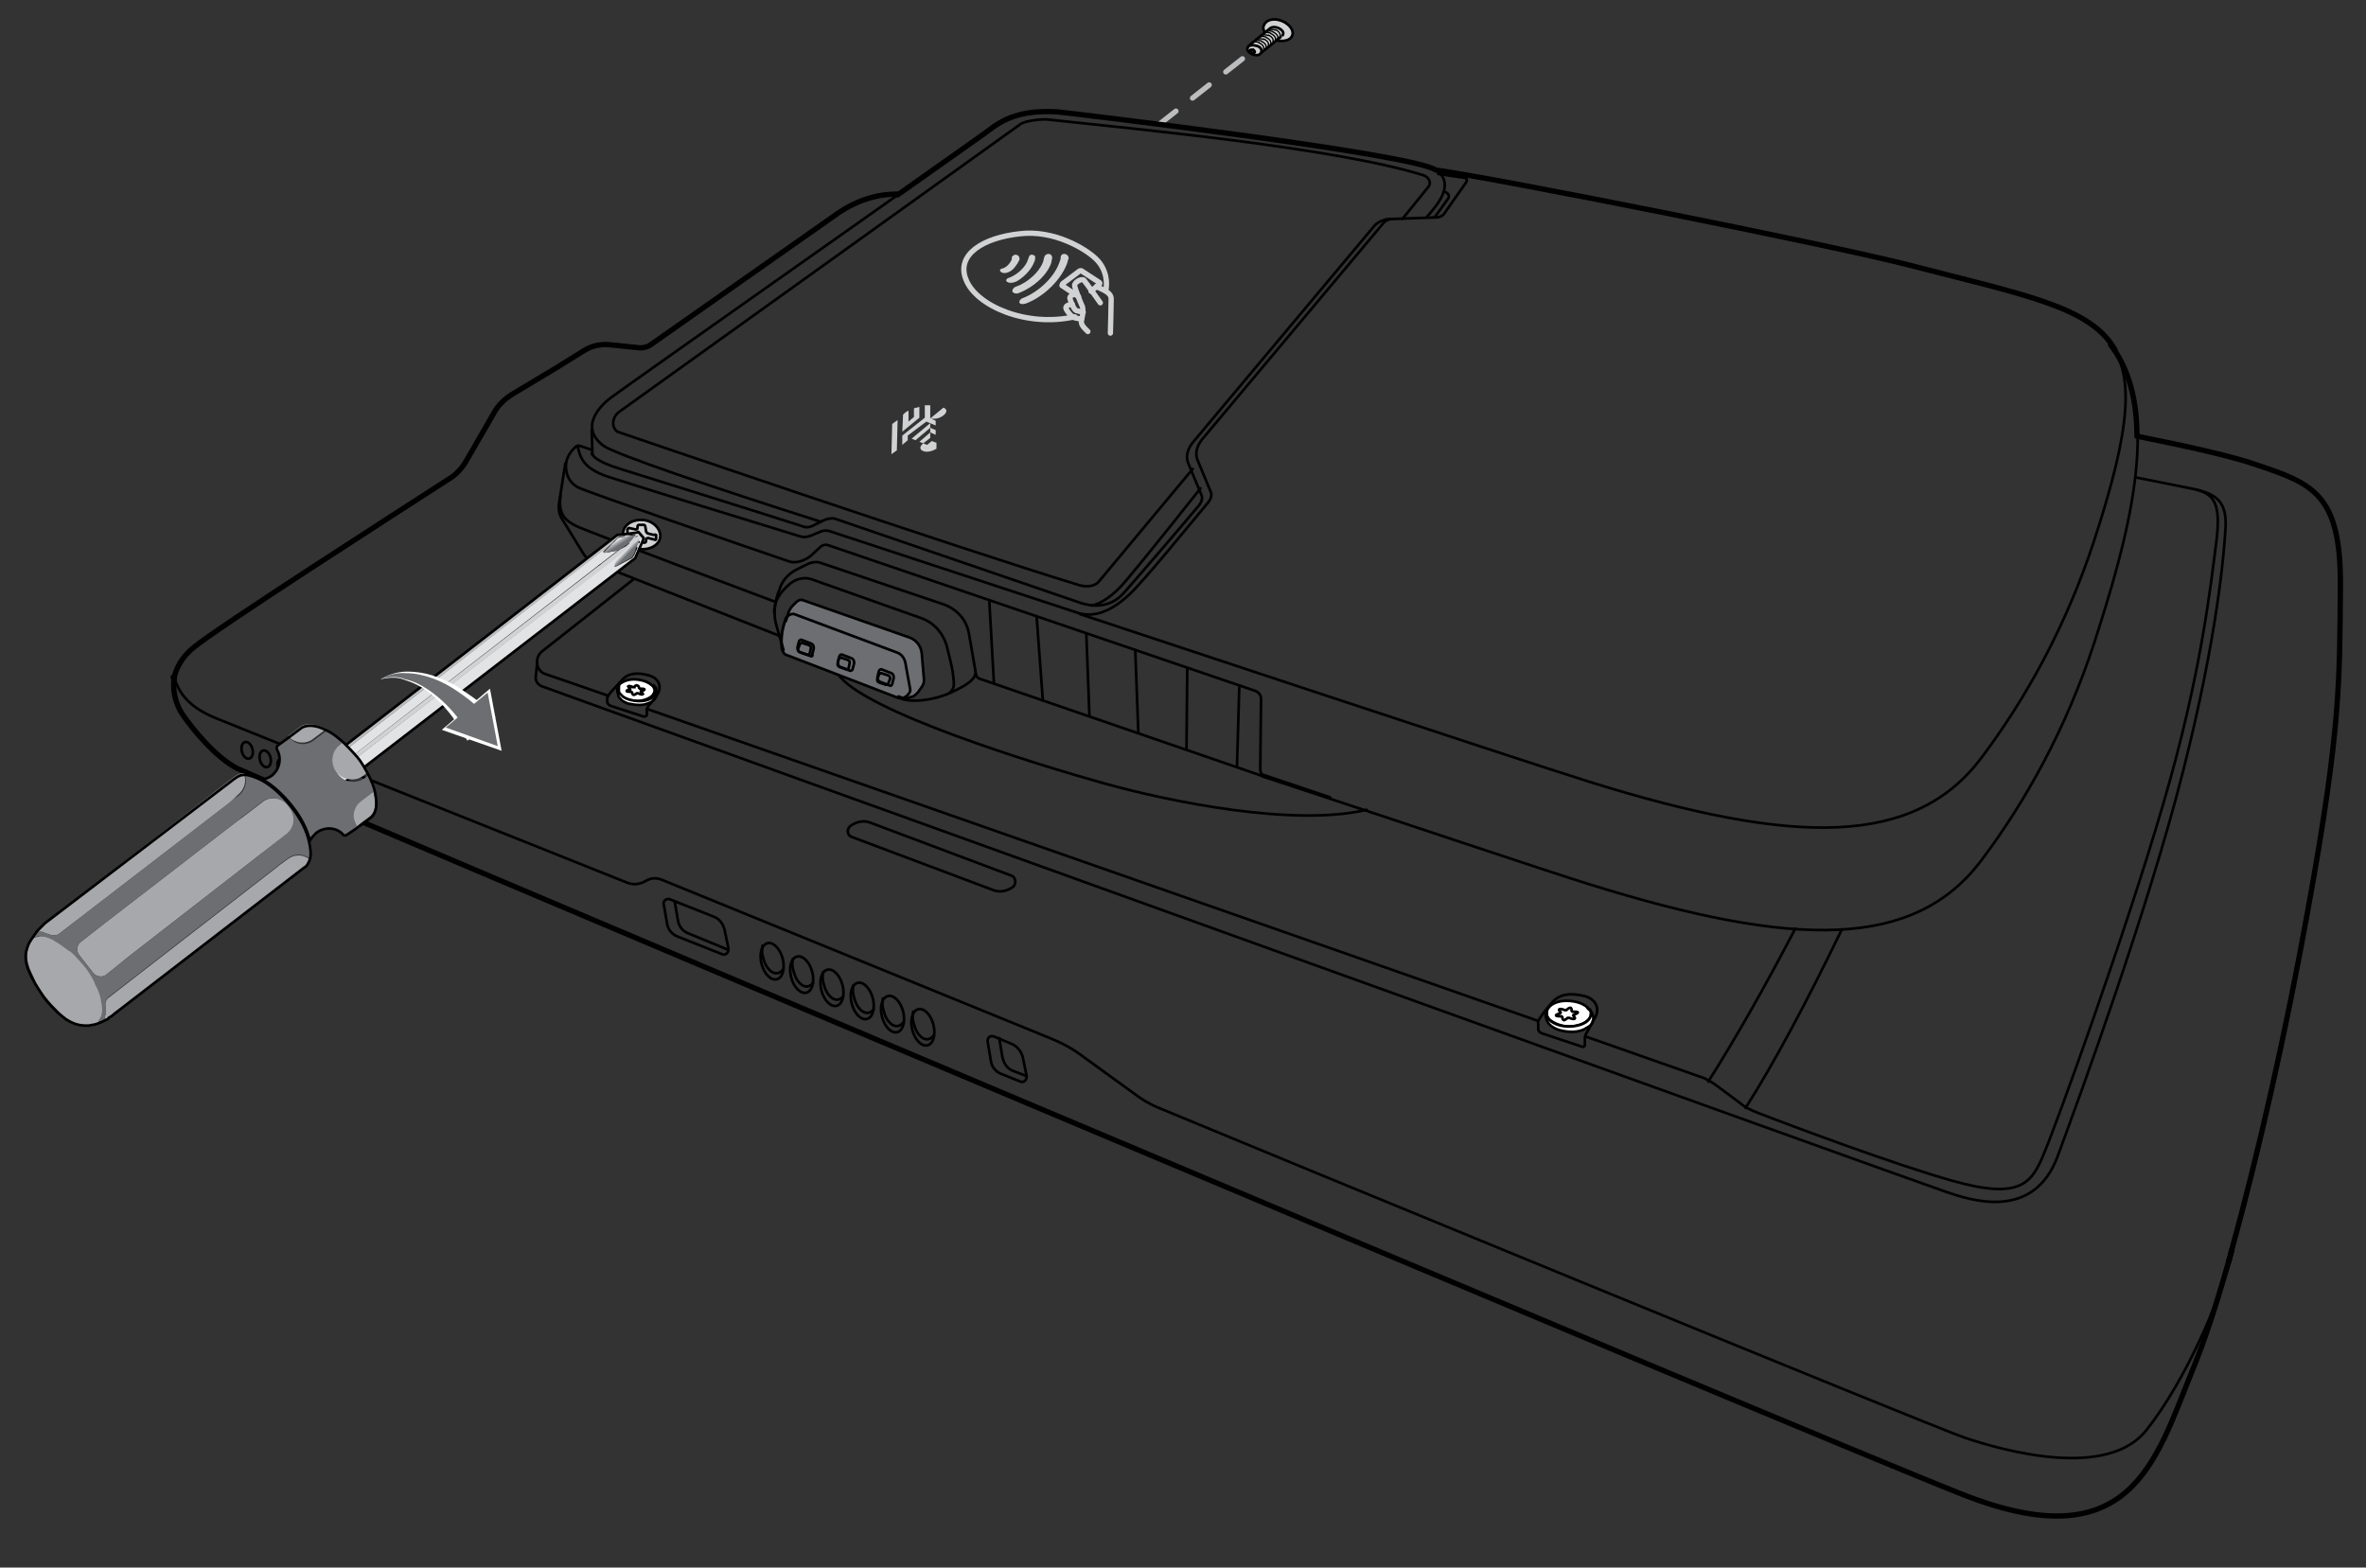 <?xml version="1.0" encoding="utf-8"?>
<!-- Generator: Adobe Illustrator 26.0.3, SVG Export Plug-In . SVG Version: 6.00 Build 0)  -->
<svg version="1.1" id="Layer_1" xmlns="http://www.w3.org/2000/svg" xmlns:xlink="http://www.w3.org/1999/xlink" x="0px" y="0px"
	 width="304.7px" height="201.9px" viewBox="0 0 304.7 201.9" style="enable-background:new 0 0 304.7 201.9;" xml:space="preserve"
	>
<rect x="0" y="0" width="304.7" height="201.9" fill="#333333" stroke="none"/>
<style type="text/css">
	.st0{fill:none;}
	
		.st1{fill:none;stroke:#BCBDBF;stroke-width:0.681;stroke-linecap:round;stroke-linejoin:round;stroke-miterlimit:10;stroke-dasharray:2.724;}
	.st2{fill:#D1D2D3;}
	.st3{fill:none;stroke:#000000;stroke-width:0.681;stroke-linecap:round;stroke-linejoin:round;stroke-miterlimit:14.541;}
	.st4{fill:none;stroke:#000000;stroke-width:0.341;stroke-linecap:round;stroke-linejoin:round;stroke-miterlimit:14.541;}
	.st5{fill:none;stroke:#000000;stroke-width:0.341;stroke-linecap:round;stroke-linejoin:round;stroke-miterlimit:14.542;}
	.st6{fill:#D1D2D3;stroke:#000000;stroke-width:0.341;stroke-miterlimit:10;}
	.st7{fill:#FFFFFF;stroke:#000000;stroke-width:0.341;stroke-miterlimit:10;}
	.st8{fill:none;stroke:#000000;stroke-width:0.341;stroke-miterlimit:10;}
	.st9{fill:#6D6E71;}
	.st10{fill:none;stroke:#D1D2D3;stroke-width:0.681;stroke-linecap:round;stroke-linejoin:round;stroke-miterlimit:10;}
	.st11{fill:#A7A8AB;}
	.st12{fill:#E2E3E4;}
	.st13{fill:url(#SVGID_1_);}
	.st14{fill:url(#SVGID_00000097496946194262796300000005216493150075102649_);}
	.st15{fill:#BCBDBF;}
	.st16{fill:none;stroke:#000000;stroke-width:0.341;stroke-linecap:round;stroke-linejoin:round;stroke-miterlimit:10;}
	.st17{fill:#FFFFFF;}
	.st18{fill:none;stroke:#000000;stroke-width:0.17;stroke-miterlimit:10;}
</style>
<g id="Layer_1_00000182492970317419758170000014570851361703149740_">
	<polyline class="st0" points="-31496.9,33193.8 34040.6,33193.8 34040.6,-32343.7 -31496.9,-32343.7 -31496.9,33193.8 	"/>
	<polyline class="st0" points="-31496.9,33193.8 34040.6,33193.8 34040.6,-32343.7 -31496.9,-32343.7 -31496.9,33193.8 	"/>
	<polyline class="st0" points="-31496.9,33193.8 34040.6,33193.8 34040.6,-32343.7 -31496.9,-32343.7 -31496.9,33193.8 	"/>
	<polyline class="st0" points="-31496.9,33193.8 34040.6,33193.8 34040.6,-32343.7 -31496.9,-32343.7 -31496.9,33193.8 	"/>
	<polyline class="st0" points="-31496.9,33193.8 34040.6,33193.8 34040.6,-32343.7 -31496.9,-32343.7 -31496.9,33193.8 	"/>
	<polyline class="st0" points="-31496.9,33193.8 34040.6,33193.8 34040.6,-32343.7 -31496.9,-32343.7 -31496.9,33193.8 	"/>
	<polyline class="st0" points="-31496.9,33193.8 34040.6,33193.8 34040.6,-32343.7 -31496.9,-32343.7 -31496.9,33193.8 	"/>
	<polyline class="st0" points="-29064.5,30991 32159.5,30991 32159.5,-30233.2 -29064.5,-30233.2 -29064.5,30991 	"/>
	<polyline class="st0" points="-29064.5,30991 32159.5,30991 32159.5,-30233.2 -29064.5,-30233.2 -29064.5,30991 	"/>
	<polyline class="st0" points="-29064.5,30991 32159.5,30991 32159.5,-30233.2 -29064.5,-30233.2 -29064.5,30991 	"/>
	<polyline class="st0" points="-29064.5,30991 32159.5,30991 32159.5,-30233.2 -29064.5,-30233.2 -29064.5,30991 	"/>
	<polyline class="st0" points="-29064.5,30991 32159.5,30991 32159.5,-30233.2 -29064.5,-30233.2 -29064.5,30991 	"/>
	<polyline class="st0" points="-29064.5,30991 32159.5,30991 32159.5,-30233.2 -29064.5,-30233.2 -29064.5,30991 	"/>
	<polyline class="st0" points="-29064.5,30991 32159.5,30991 32159.5,-30233.2 -29064.5,-30233.2 -29064.5,30991 	"/>
	<polyline class="st0" points="-29064.5,30991 32159.5,30991 32159.5,-30233.2 -29064.5,-30233.2 -29064.5,30991 	"/>
	<polyline class="st0" points="-29064.5,30991 32159.5,30991 32159.5,-30233.2 -29064.5,-30233.2 -29064.5,30991 	"/>
	<polyline class="st0" points="-29064.5,30991 32159.5,30991 32159.5,-30233.2 -29064.5,-30233.2 -29064.5,30991 	"/>
	<polyline class="st0" points="-30920.9,33177.5 34616.6,33177.5 34616.6,-32360 -30920.9,-32360 -30920.9,33177.5 	"/>
	<polyline class="st0" points="-30920.9,33177.5 34616.6,33177.5 34616.6,-32360 -30920.9,-32360 -30920.9,33177.5 	"/>
	<polyline class="st0" points="-30920.9,33177.5 34616.6,33177.5 34616.6,-32360 -30920.9,-32360 -30920.9,33177.5 	"/>
	<polyline class="st0" points="-30920.9,33177.5 34616.6,33177.5 34616.6,-32360 -30920.9,-32360 -30920.9,33177.5 	"/>
	<polyline class="st0" points="-30920.9,33177.5 34616.6,33177.5 34616.6,-32360 -30920.9,-32360 -30920.9,33177.5 	"/>
	<polyline class="st0" points="-30920.9,33177.5 34616.6,33177.5 34616.6,-32360 -30920.9,-32360 -30920.9,33177.5 	"/>
	<polyline class="st0" points="-30920.9,33177.5 34616.6,33177.5 34616.6,-32360 -30920.9,-32360 -30920.9,33177.5 	"/>
	<polyline class="st0" points="-30920.9,33177.5 34616.6,33177.5 34616.6,-32360 -30920.9,-32360 -30920.9,33177.5 	"/>
	<polyline class="st0" points="-30920.9,33177.5 34616.6,33177.5 34616.6,-32360 -30920.9,-32360 -30920.9,33177.5 	"/>
	<polyline class="st0" points="-30920.9,33177.5 34616.6,33177.5 34616.6,-32360 -30920.9,-32360 -30920.9,33177.5 	"/>
	<polyline class="st0" points="-30920.9,33177.5 34616.6,33177.5 34616.6,-32360 -30920.9,-32360 -30920.9,33177.5 	"/>
	<polyline class="st0" points="-30920.9,33177.5 34616.6,33177.5 34616.6,-32360 -30920.9,-32360 -30920.9,33177.5 	"/>
	<polyline class="st0" points="-30920.9,33177.5 34616.6,33177.5 34616.6,-32360 -30920.9,-32360 -30920.9,33177.5 	"/>
	<polyline class="st0" points="-30920.9,33177.5 34616.6,33177.5 34616.6,-32360 -30920.9,-32360 -30920.9,33177.5 	"/>
	<polyline class="st0" points="-30920.9,33177.5 34616.6,33177.5 34616.6,-32360 -30920.9,-32360 -30920.9,33177.5 	"/>
	<polyline class="st0" points="-30920.9,33177.5 34616.6,33177.5 34616.6,-32360 -30920.9,-32360 -30920.9,33177.5 	"/>
	<polyline class="st0" points="-30920.9,33177.5 34616.6,33177.5 34616.6,-32360 -30920.9,-32360 -30920.9,33177.5 	"/>
	<polyline class="st0" points="-30920.9,33177.5 34616.6,33177.5 34616.6,-32360 -30920.9,-32360 -30920.9,33177.5 	"/>
	<polyline class="st0" points="-30920.9,33177.5 34616.6,33177.5 34616.6,-32360 -30920.9,-32360 -30920.9,33177.5 	"/>
	<polyline class="st0" points="-30920.9,33177.5 34616.6,33177.5 34616.6,-32360 -30920.9,-32360 -30920.9,33177.5 	"/>
	<polyline class="st0" points="-30920.9,33177.5 34616.6,33177.5 34616.6,-32360 -30920.9,-32360 -30920.9,33177.5 	"/>
	<polyline class="st0" points="-30920.9,33177.5 34616.6,33177.5 34616.6,-32360 -30920.9,-32360 -30920.9,33177.5 	"/>
	<polyline class="st0" points="-30920.9,33177.5 34616.6,33177.5 34616.6,-32360 -30920.9,-32360 -30920.9,33177.5 	"/>
	<polyline class="st0" points="-30920.9,33177.5 34616.6,33177.5 34616.6,-32360 -30920.9,-32360 -30920.9,33177.5 	"/>
	<polyline class="st0" points="-30920.9,33177.5 34616.6,33177.5 34616.6,-32360 -30920.9,-32360 -30920.9,33177.5 	"/>
	<polyline class="st0" points="-30920.9,33177.5 34616.6,33177.5 34616.6,-32360 -30920.9,-32360 -30920.9,33177.5 	"/>
	<polyline class="st0" points="-30920.9,33177.5 34616.6,33177.5 34616.6,-32360 -30920.9,-32360 -30920.9,33177.5 	"/>
	<polyline class="st0" points="-30920.9,33177.5 34616.6,33177.5 34616.6,-32360 -30920.9,-32360 -30920.9,33177.5 	"/>
	<polyline class="st0" points="-28402.2,31226.4 33222,31226.4 33222,-30396.7 -28402.2,-30396.7 -28402.2,31226.4 	"/>
</g>
<g id="Layer_2_00000098207323459993792080000001149160722723812492_">
</g>
<g id="Layer_3">
	<line class="st1" x1="149.3" y1="16" x2="160.6" y2="7.1"/>
	<path class="st2" d="M84.8,69.8c-0.6,0.9-2.1,1.2-3.2,0.7c-1.2-0.5-1.7-1.7-1.1-2.6c0.6-0.9,2.1-1.2,3.2-0.7S85.4,68.9,84.8,69.8z"
		/>
	<g>
		<path class="st3" d="M22.4,87.5c0.2-1.3,0.9-2.7,2.4-4c3.1-2.6,26.8-17.8,33-21.8c1-0.6,1.8-1.5,2.4-2.6l3.4-5.9
			c0.6-1.1,1.5-1.9,2.5-2.5l5.5-3.3l3.7-2.3c1-0.6,2.1-0.8,3.2-0.7l3.9,0.4c0.5,0,1-0.1,1.4-0.4l24.2-17c2.2-1.5,4.8-2.4,7.5-2.4"/>
		<path class="st3" d="M287,162.5c0-0.1,0-0.2,0.1-0.3c0.1-0.4,0.2-0.8,0.3-1.1c0,0,0,0,0-0.1c3.4-12.3,7-28.1,9.8-43.7
			c4.3-23.6,4.1-29.9,4.2-41.8c0.1-11.9-3.6-13.2-10.7-15.6c-3.1-1.1-8.9-2.4-15.4-3.7"/>
		<path class="st3" d="M287.4,161C287.4,161,287.4,161.1,287.4,161c-0.1,0.4-0.2,0.8-0.3,1.2c0,0.1-0.1,0.2-0.1,0.3"/>
		<path class="st3" d="M22.4,87.5c0-0.1-0.1-0.2-0.1-0.3"/>
	</g>
	<path class="st3" d="M115.6,25.1c6.5-4.6,11.5-8.1,12.4-8.8c2.8-2,6-2,8.1-1.9c1.1,0.1,45.9,5.4,48.8,7.5
		c6.9,0.9,50.3,9.5,61.2,12.3c14.6,3.8,23.2,5.3,26.3,10.9"/>
	<path class="st3" d="M22.4,87.5c-0.2,1.8,0.4,3.5,1.1,4.5c1.2,1.8,4.3,5.6,7.1,7c2.8,1.4,200.6,85,222.2,93.5
		c21.6,8.5,24.8-4.3,29.5-15.9c1.5-3.6,3.1-8.4,4.7-14.1"/>
	<path class="st3" d="M271.8,44.4c2.4,3.1,3.4,7.2,3.4,11.8"/>
	<g>
		<path class="st4" d="M275.4,56.2c6.5,1.3,12.3,2.6,15.4,3.7c7,2.4,10.8,3.7,10.7,15.6s0.1,18.2-4.2,41.8s-10.1,47.8-14.9,59.3
			c-4.7,11.6-7.9,24.3-29.5,15.9S33.5,100.4,30.7,99s-5.8-5.2-7.1-7c-1.3-1.8-2.3-5.6,1.3-8.6c3.1-2.6,26.8-17.8,33-21.8
			c1-0.6,1.8-1.5,2.4-2.6l3.4-5.9c0.6-1.1,1.5-1.9,2.5-2.5l5.5-3.3l3.7-2.3c1-0.6,2.1-0.8,3.2-0.7l3.9,0.4c0.5,0,1-0.1,1.4-0.4
			l24.2-17c2.2-1.5,4.8-2.4,7.5-2.4"/>
		<path class="st4" d="M22.4,87.2c0.8,2.6,2.5,4.1,5.4,5.3c2.6,1.1,45.3,18.1,53,21.2c0.8,0.3,1.6,0.2,2.3-0.2l0,0
			c0.6-0.4,1.4-0.5,2.1-0.2l50,20.4c1.5,0.6,3,1.4,4.3,2.4l6.9,5c0.8,0.6,1.7,1.1,2.6,1.5c12,5,99.4,41,104.1,42.6
			c5.1,1.7,18.4,5.4,23.4-1.1c5-6.4,9.4-16.5,11.1-23.1"/>
		<ellipse transform="matrix(0.97 -0.245 0.245 0.97 -22.682 10.73)" class="st4" cx="31.8" cy="96.6" rx="0.7" ry="1.1"/>
		<ellipse transform="matrix(0.97 -0.245 0.245 0.97 -22.857 11.32)" class="st4" cx="34.1" cy="97.7" rx="0.7" ry="1.1"/>
		<ellipse transform="matrix(0.97 -0.245 0.245 0.97 -23.032 11.911)" class="st4" cx="36.4" cy="98.7" rx="0.7" ry="1.1"/>
		<ellipse transform="matrix(0.97 -0.245 0.245 0.97 -23.205 12.502)" class="st4" cx="38.7" cy="99.6" rx="0.7" ry="1.1"/>
		<ellipse transform="matrix(0.97 -0.245 0.245 0.97 -23.38 13.092)" class="st4" cx="41" cy="100.6" rx="0.7" ry="1.1"/>
		<ellipse transform="matrix(0.97 -0.245 0.245 0.97 -23.555 13.683)" class="st4" cx="43.3" cy="101.6" rx="0.7" ry="1.1"/>
		
			<ellipse transform="matrix(0.97 -0.245 0.245 0.97 -23.728 14.273)" class="st4" cx="45.6" cy="102.6" rx="0.7" ry="1.1"/>
		<g>
			
				<ellipse transform="matrix(0.968 -0.252 0.252 0.968 -27.981 29.018)" class="st5" cx="99.4" cy="123.8" rx="1.4" ry="2.4"/>
			<path class="st4" d="M100.8,124.9c-0.1,0.2-0.3,0.3-0.5,0.4c-0.8,0.3-1.7-0.6-2-1.9c-0.2-0.6-0.2-1.1-0.1-1.6"/>
		</g>
		<g>
			
				<ellipse transform="matrix(0.968 -0.252 0.252 0.968 -28.282 30.05)" class="st5" cx="103.2" cy="125.5" rx="1.4" ry="2.4"/>
			<path class="st4" d="M104.7,126.6c-0.1,0.2-0.3,0.3-0.5,0.4c-0.8,0.3-1.7-0.6-2-1.9c-0.2-0.6-0.2-1.1-0.1-1.6"/>
		</g>
		<g>
			
				<ellipse transform="matrix(0.968 -0.252 0.252 0.968 -28.585 31.082)" class="st5" cx="107.1" cy="127.2" rx="1.4" ry="2.4"/>
			<path class="st4" d="M108.6,128.3c-0.1,0.2-0.3,0.3-0.5,0.4c-0.8,0.3-1.7-0.6-2-1.9c-0.2-0.6-0.2-1.1-0.1-1.6"/>
		</g>
		<g>
			
				<ellipse transform="matrix(0.968 -0.252 0.252 0.968 -28.886 32.114)" class="st5" cx="111" cy="128.9" rx="1.4" ry="2.4"/>
			<path class="st4" d="M112.5,130c-0.1,0.2-0.3,0.3-0.5,0.4c-0.8,0.3-1.7-0.6-2-1.9c-0.2-0.6-0.2-1.1-0.1-1.6"/>
		</g>
		<g>
			
				<ellipse transform="matrix(0.968 -0.252 0.252 0.968 -29.188 33.149)" class="st5" cx="114.9" cy="130.6" rx="1.4" ry="2.4"/>
			<path class="st4" d="M116.3,131.7c-0.1,0.2-0.3,0.3-0.5,0.4c-0.8,0.3-1.7-0.6-2-1.9c-0.2-0.6-0.2-1.1-0.1-1.6"/>
		</g>
		<g>
			
				<ellipse transform="matrix(0.968 -0.252 0.252 0.968 -29.489 34.181)" class="st5" cx="118.8" cy="132.3" rx="1.4" ry="2.4"/>
			<path class="st4" d="M120.2,133.4c-0.1,0.2-0.3,0.3-0.5,0.4c-0.8,0.3-1.7-0.6-2-1.9c-0.2-0.6-0.2-1.1-0.1-1.6"/>
		</g>
		<path class="st4" d="M86.2,115.8l5.8,2.3c0.7,0.3,1.1,0.9,1.3,1.6l0.5,2.4c0.1,0.6-0.4,1-0.8,0.8l-5.8-2.3
			c-0.7-0.3-1.2-0.9-1.3-1.7l-0.4-2.3C85.3,116.1,85.8,115.7,86.2,115.8z"/>
		<path class="st4" d="M93.7,122.3l-5.1-2.1c-0.7-0.3-1.2-0.9-1.3-1.7l-0.4-2.3c0,0,0-0.1,0-0.1"/>
		<path class="st4" d="M128,133.5l2.4,1c0.6,0.3,1.1,0.9,1.3,1.6l0.5,2.4c0.1,0.6-0.4,1-0.8,0.8l-2.5-1c-0.7-0.3-1.2-0.9-1.3-1.7
			l-0.4-2.4C127.1,133.7,127.5,133.3,128,133.5z"/>
		<path class="st4" d="M132.2,138.6l-1.8-0.7c-0.7-0.3-1.1-0.9-1.3-1.7l-0.4-2.4c0,0,0-0.1,0-0.1"/>
		<path class="st4" d="M130.5,114.2L130.5,114.2c-0.8,0.6-1.8,0.8-2.7,0.4l-18.1-6.8c-0.6-0.2-0.7-1-0.2-1.4l0,0
			c0.8-0.6,1.8-0.8,2.7-0.4l18.1,6.8C130.8,113,130.9,113.8,130.5,114.2z"/>
		<path class="st4" d="M78.3,89.6l-8.1-2.8c-1.2-0.4-1.4-2.1-0.4-2.9l11.8-9.3"/>
		<line class="st4" x1="198.1" y1="131.5" x2="83.3" y2="91.3"/>
		<path class="st4" d="M275.1,61.5c3.5,0.7,6.5,1.3,7.5,1.5c2.5,0.6,3.5,1.7,2.8,7s-1.9,16.8-6.8,33.5
			c-4.9,16.8-13.7,41.1-15.3,44.9c-1.6,3.9-2.9,6.2-11.8,3.7c-7.5-2.1-21.1-7.2-25.2-8.8c-0.8-0.3-1.6-0.7-2.3-1.3l-3.1-2.3
			c-0.6-0.4-1.2-0.8-1.9-1l-14.8-5.2"/>
		<path class="st4" d="M69.2,85.3L69,87.1c-0.1,0.6,0.3,1.1,0.8,1.3c13.2,4.8,177.7,64.1,180.8,65.1c3.2,1.1,11.3,3.8,14.4-4.6
			s11.6-31.7,16.1-49.4s5.3-28.2,5.5-31.3s-0.7-4.4-3.6-5.1"/>
		<g>
			<path class="st6" d="M204.8,131.1c-0.3,0.6-1.2,1.1-2.4,1.2s-2.3-0.4-2.9-0.9c0.2-0.4,0.7-0.8,1.4-1l0,0c0.3-0.1,0.7-0.1,1.1-0.2
				c0.2,0,0.3,0,0.5,0C203.5,130.2,204.4,130.6,204.8,131.1z"/>
			<path class="st7" d="M204.9,130.4c0,0.2,0,0.4-0.1,0.6c-0.3,0.6-1.2,1.1-2.4,1.2s-2.3-0.4-2.9-0.9c-0.2-0.2-0.3-0.4-0.3-0.6
				c0-0.2,0-0.3,0-0.5c0.1-0.2,0.2-0.4,0.4-0.6c0,0,0,0,0,0c0.4-0.4,1.2-0.7,2.1-0.7c0.9,0,1.8,0.2,2.4,0.6c0,0,0,0,0,0
				c0.2,0.1,0.3,0.2,0.4,0.4c0,0,0,0,0,0C204.8,130.1,204.9,130.3,204.9,130.4z"/>
			<path class="st8" d="M202.2,129.8c0.2,0,0.2,0.2,0.2,0.4c0,0,0.1,0.1,0.1,0.1c0.2,0,0.7,0,0.7,0.1c0,0.1-0.3,0.2-0.5,0.3
				c-0.1,0-0.1,0.1-0.1,0.1c0.1,0.1,0.3,0.3,0.2,0.4s-0.5,0-0.7-0.1c-0.1,0-0.1,0-0.2,0c-0.1,0.1-0.4,0.3-0.5,0.3s-0.2-0.2-0.2-0.4
				c0,0-0.1-0.1-0.1-0.1c-0.2,0-0.7,0-0.7-0.1c-0.1-0.1,0.3-0.2,0.5-0.3c0.1,0,0.1-0.1,0.1-0.1c-0.1-0.1-0.3-0.3-0.2-0.4
				s0.5,0,0.7,0.1c0.1,0,0.1,0,0.2,0C201.8,130,202.1,129.8,202.2,129.8z"/>
			<path class="st7" d="M205.2,131c0,0.1,0,0.3-0.1,0.6c-0.1,0.4-0.4,0.6-0.8,0.8c-0.4,0.3-1.1,0.5-1.8,0.5c-0.7,0-1.3-0.1-1.9-0.3
				h0c-0.5-0.2-0.8-0.4-1.1-0.7l0,0c-0.2-0.3-0.3-0.4-0.4-0.8c-0.1-0.4-0.1-0.6,0.1-0.9c0,0.1-0.1,0.3,0,0.5c0,0.2,0.2,0.4,0.3,0.6
				c0.5,0.6,1.7,1,2.9,0.9c1.2-0.1,2.1-0.5,2.4-1.2c0.1-0.2,0.1-0.4,0.1-0.6c0-0.2-0.1-0.4-0.3-0.5
				C204.9,130.2,205.1,130.6,205.2,131z"/>
			<path class="st0" d="M204.9,130.4c0,0.2,0,0.4-0.1,0.6c-0.3,0.6-1.2,1.1-2.4,1.2s-2.3-0.4-2.9-0.9c-0.2-0.2-0.3-0.4-0.3-0.6
				c0-0.2,0-0.3,0-0.5c0.1-0.2,0.2-0.4,0.4-0.6c0,0,0,0,0,0c0.5-0.5,1.2-0.8,2.1-0.9c0.9,0,1.8,0.2,2.4,0.7c0,0,0,0,0,0
				c0.2,0.1,0.3,0.2,0.4,0.4c0,0,0,0,0,0C204.8,130.1,204.9,130.3,204.9,130.4z"/>
		</g>
		<path class="st4" d="M198.4,131c0.3-0.5,1.4-1.8,1.4-1.8c1.1-1.3,2.6-1.3,4.3-0.9l0,0c1.4,0.4,1.9,1.5,1.4,2.6c0,0-0.8,1.5-1.1,2
			c-0.2,0.3-0.3,0.6-0.3,0.9l0,0.8c0,0.2-0.2,0.3-0.4,0.2l-5.1-1.7c-0.3-0.1-0.5-0.3-0.5-0.6l0-0.6C198,131.6,198.2,131.3,198.4,131
			z"/>
		<g>
			<path class="st6" d="M84.2,89.3c-0.2,0.5-1,0.9-2,1c-1,0-1.9-0.3-2.4-0.8c0.2-0.4,0.6-0.7,1.2-0.8l0,0c0.3-0.1,0.6-0.1,0.9-0.1
				c0.1,0,0.3,0,0.4,0C83.1,88.6,83.8,88.9,84.2,89.3z"/>
			<path class="st7" d="M84.3,88.8c0,0.2,0,0.4-0.1,0.5c-0.2,0.5-1,0.9-2,1c-1,0-1.9-0.3-2.4-0.8c-0.1-0.2-0.2-0.3-0.3-0.5
				c0-0.1,0-0.3,0-0.4c0.1-0.2,0.2-0.3,0.3-0.5c0,0,0,0,0,0c0.4-0.3,1-0.6,1.8-0.6c0.8,0,1.5,0.2,2,0.5c0,0,0,0,0,0
				c0.1,0.1,0.3,0.2,0.4,0.3c0,0,0,0,0,0C84.2,88.5,84.2,88.6,84.3,88.8z"/>
			<path class="st8" d="M82.1,88.3c0.1,0,0.2,0.2,0.2,0.3c0,0,0.1,0.1,0.1,0.1c0.2,0,0.6,0,0.6,0.1c0,0.1-0.3,0.2-0.4,0.2
				c-0.1,0-0.1,0.1,0,0.1c0.1,0.1,0.2,0.3,0.2,0.3c-0.1,0.1-0.4,0-0.6-0.1c-0.1,0-0.1,0-0.2,0c-0.1,0.1-0.3,0.2-0.4,0.2
				c-0.1,0-0.2-0.2-0.2-0.3c0,0-0.1-0.1-0.1-0.1c-0.2,0-0.6,0-0.6-0.1s0.3-0.2,0.4-0.2c0.1,0,0.1-0.1,0-0.1
				c-0.1-0.1-0.2-0.3-0.2-0.3c0.1-0.1,0.4,0,0.6,0.1c0.1,0,0.1,0,0.2,0C81.7,88.4,81.9,88.2,82.1,88.3z"/>
			<path class="st7" d="M84.6,89.2c0,0.1,0,0.2-0.1,0.5c-0.1,0.3-0.3,0.5-0.6,0.7c-0.4,0.2-0.9,0.4-1.5,0.4c-0.6,0-1.1-0.1-1.6-0.2
				h0c-0.4-0.2-0.7-0.3-0.9-0.6l0,0c-0.2-0.2-0.3-0.3-0.3-0.6c-0.1-0.3-0.1-0.5,0.1-0.8c0,0.1,0,0.3,0,0.4c0,0.2,0.1,0.3,0.3,0.5
				c0.4,0.5,1.4,0.8,2.4,0.8c1,0,1.8-0.4,2-1c0.1-0.2,0.1-0.3,0.1-0.5c0-0.2-0.1-0.3-0.2-0.4C84.3,88.6,84.5,88.9,84.6,89.2z"/>
			<path class="st0" d="M84.3,88.8c0,0.2,0,0.4-0.1,0.5c-0.2,0.5-1,0.9-2,1c-1,0-1.9-0.3-2.4-0.8c-0.1-0.2-0.2-0.3-0.3-0.5
				c0-0.1,0-0.3,0-0.4c0.1-0.2,0.2-0.3,0.3-0.5c0,0,0,0,0,0c0.4-0.4,1-0.7,1.8-0.7c0.8,0,1.5,0.2,2,0.6c0,0,0,0,0,0
				c0.1,0.1,0.3,0.2,0.4,0.3c0,0,0,0,0,0C84.2,88.5,84.2,88.6,84.3,88.8z"/>
		</g>
		<path class="st4" d="M78.8,89c0.3-0.3,1.2-1.3,1.2-1.3c0.9-1.1,2.2-1.1,3.6-0.7l0,0c1.1,0.3,1.6,1.2,1.2,2.2c0,0-0.8,1.2-1.1,1.5
			c-0.2,0.2-0.4,0.5-0.4,0.8l0,0.6c0,0.1-0.2,0.2-0.4,0.2l-4.3-1.4c-0.2-0.1-0.4-0.3-0.4-0.5l0-0.5C78.3,89.6,78.6,89.2,78.8,89z"/>
		<path class="st4" d="M231.2,119.6c-4,7.7-7.9,14.5-11.2,19.7"/>
		<path class="st4" d="M237.2,119.7c-4.4,9.1-8.7,17.2-12.4,23"/>
	</g>
	<path class="st4" d="M107.9,86.8c3.2,4.8,25.7,11.7,34.3,14.1s24.5,5.6,33.8,3.4"/>
	<path class="st9" d="M119.1,87.7c0,0.3-0.1,0.6-0.3,0.9l-0.5,0.7c-0.2,0.2-0.4,0.4-0.6,0.5l-0.4,0.1c-0.4,0.2-0.9,0.2-1.2,0l-0.1,0
		l-0.3-0.1l-14.1-5.4c-0.4-0.1-0.6-0.4-0.7-0.8c-0.1-0.5-0.1-1.3,0-2.1c0.1-0.5,0.2-1,0.4-1.5l0.1-0.2l0.1-0.4
		c0.1-0.5,0.3-1,0.7-1.4l0.5-0.5c0.2-0.2,0.6-0.3,0.8-0.2l13.7,4.8c0.9,0.3,1.5,1.1,1.6,2.1L119.1,87.7z"/>
	<path class="st4" d="M184.9,22c6.9,0.9,50.3,9.5,61.2,12.3c26.1,6.8,33.1,6.1,23.6,35.3c-3.6,11-8.8,20.4-14.6,28.1
		c-8.6,11.3-23.8,11.3-50.4,3c-8.7-2.7-65.6-21.6-65.6-21.6"/>
	<path class="st4" d="M271.9,44.4c6.9,8.8,1.8,26-2.2,38.4c-3.6,11-8.8,20.4-14.6,28.1c-8.6,11.3-23.8,11.3-50.4,3
		c-4.9-1.5-25.4-8.4-42.1-13.9"/>
	<path class="st4" d="M186,24.7c0.5,0.1,0.8,0.6,0.4,1l-1.5,2.1c-0.1,0.1-0.1,0.1-0.2,0.2"/>
	<path class="st4" d="M76.1,57.9l-1.5-0.5c-0.2,0-0.3,0-0.4,0.1c-0.4,0.3-1.2,1.2-1.3,2.2c-0.1,1,0.2,2.4,1.6,3.1
		c1.2,0.6,21.5,7.6,27.1,9.5c0.8,0.3,1.9,0,2.8-0.7l1.3-1.2c0.3-0.2,0.6-0.3,0.9-0.2l55.1,18.8c0.4,0.2,0.7,0.5,0.7,1l-0.1,9.1
		c0,0.3,0.1,0.6,0.4,0.7l8.6,2.9"/>
	<path class="st4" d="M74.4,57.5c0.3,1.3,0.6,2.8,3.9,3.9c3,1,21.2,6.6,24.8,7.7c0.4,0.1,0.8,0.1,1.3-0.1l1.2-0.5
		c0.4-0.2,0.9-0.2,1.2-0.1l32.2,10.6c1.9,0.5,4-0.2,6.3-2.3c1.9-1.7,8.2-9.5,10.3-12c0.4-0.5,0.5-1,0.3-1.4l-1.7-4.1
		c-0.3-0.8-0.1-1.7,0.6-2.6l23.3-27.8c0.3-0.4,0.8-0.6,1.3-0.6l5.6-0.2c0.4,0,0.8-0.2,1-0.5l2.8-4c0.2-0.3,0.1-0.6-0.2-0.6l-3.4-0.5
		"/>
	<path class="st4" d="M76.2,58.4c0.1,0.2,0.4,1,3.7,2c2.9,0.9,19.8,6.2,23.5,7.4c0.4,0.2,1,0.1,1.5-0.2l1.2-0.6
		c0.5-0.2,1-0.3,1.4-0.2l31.8,10.9c2.7,0.8,4.4-0.2,5.4-1.3c1.7-1.9,7.7-8.9,9.7-11.3c0.4-0.5,0.5-1,0.3-1.4l-1.7-4.1
		c-0.3-0.8-0.1-1.7,0.6-2.6l23.3-27.8c0.3-0.4,1-0.9,2-1l0.5,0"/>
	<path class="st4" d="M72.8,59.7L72,64.8c-0.1,0.7,0,1.4,0.3,1.9l2.7,4.4c0.4,0.7,1,1.2,1.8,1.5l23.6,9.3"/>
	<path class="st4" d="M102.3,79.1l13.1,4.9c0.7,0.2,1.1,0.8,1.2,1.4l0.6,3.3c0.1,0.3-0.1,0.6-0.3,0.8l-0.1,0.1
		c-0.3,0.3-0.8,0.4-1.1,0.3l-14.3-5.5c-0.4-0.1-0.6-0.4-0.7-0.8c-0.1-0.5-0.1-1.3,0-2.1c0.1-0.6,0.3-1.3,0.5-1.9
		C101.5,79.2,102,79,102.3,79.1z"/>
	<path class="st4" d="M101.2,80l0.2-0.6c0.1-0.5,0.3-1,0.7-1.4l0.5-0.5c0.2-0.2,0.6-0.3,0.8-0.2l13.7,4.8c0.9,0.3,1.5,1.1,1.6,2
		l0.3,3.5c0,0.3-0.1,0.6-0.3,0.9l-0.5,0.7c-0.2,0.2-0.4,0.4-0.6,0.5l-0.4,0.1c-0.4,0.2-0.9,0.2-1.2,0l-0.3-0.1"/>
	<g>
		<path class="st4" d="M103.9,84.3l-0.9-0.3c-0.2-0.1-0.3-0.3-0.2-0.5L103,83c0-0.1,0.2-0.2,0.3-0.2l0.9,0.3
			c0.2,0.1,0.3,0.3,0.2,0.5l-0.1,0.5C104.2,84.3,104.1,84.4,103.9,84.3z"/>
		<path class="st4" d="M104.4,84.5L103,84c-0.2-0.1-0.3-0.3-0.3-0.6l0.2-0.8c0-0.1,0.2-0.2,0.3-0.2l1.3,0.5c0.2,0.1,0.3,0.3,0.3,0.6
			l-0.2,0.8C104.7,84.5,104.5,84.6,104.4,84.5z"/>
	</g>
	<g>
		<path class="st4" d="M109,86.2l-0.9-0.3c-0.2-0.1-0.3-0.3-0.2-0.5l0.1-0.5c0-0.1,0.2-0.2,0.3-0.2l0.9,0.3c0.2,0.1,0.3,0.3,0.2,0.5
			l-0.1,0.5C109.3,86.2,109.2,86.2,109,86.2z"/>
		<path class="st4" d="M109.5,86.4l-1.3-0.5c-0.2-0.1-0.3-0.3-0.3-0.6l0.2-0.8c0-0.1,0.2-0.2,0.3-0.2l1.3,0.5
			c0.2,0.1,0.3,0.3,0.3,0.6l-0.2,0.8C109.8,86.3,109.6,86.4,109.5,86.4z"/>
	</g>
	<g>
		<path class="st4" d="M114.1,88.2l-0.9-0.3c-0.2-0.1-0.3-0.3-0.2-0.5l0.2-0.5c0-0.1,0.2-0.2,0.3-0.2l0.9,0.3
			c0.2,0.1,0.3,0.3,0.2,0.5l-0.2,0.5C114.4,88.1,114.2,88.2,114.1,88.2z"/>
		<path class="st4" d="M114.6,88.3l-1.3-0.5c-0.2-0.1-0.3-0.3-0.3-0.6l0.2-0.8c0-0.1,0.2-0.2,0.3-0.2l1.3,0.5
			c0.2,0.1,0.3,0.3,0.3,0.6l-0.2,0.8C114.8,88.3,114.7,88.4,114.6,88.3z"/>
	</g>
	<path class="st4" d="M163.3,100.2l-37.2-12.8c-0.2-0.1-0.4-0.3-0.4-0.5l-0.9-5.2c-0.3-1.9-1.6-3.3-3.4-3.9l-15.7-5.3
		c-0.5-0.2-1.2-0.1-1.8,0.2l-1.2,0.6c-1.1,0.5-2,1.5-2.3,2.6l-0.2,0.5c-0.5,1.5-0.6,2.9-0.2,4.2l0.9,3.1"/>
	<line class="st4" x1="127.4" y1="77.3" x2="128" y2="88"/>
	<line class="st4" x1="133.5" y1="79.4" x2="134.3" y2="90.2"/>
	<line class="st4" x1="139.9" y1="81.6" x2="140.3" y2="92.2"/>
	<line class="st4" x1="146.2" y1="83.7" x2="146.6" y2="94.4"/>
	<line class="st4" x1="152.9" y1="86.1" x2="152.8" y2="96.5"/>
	<line class="st4" x1="159.6" y1="88.4" x2="159.3" y2="98.8"/>
	<path class="st4" d="M125.6,86.8c-0.1,0.8-1.3,1.6-3.6,2.6c-2,0.8-4.5,1.1-5.9,0.6"/>
	<path class="st4" d="M122.2,89.3c0.8-0.6,0.7-1.1,0.5-2.7c-0.1-0.8-0.5-2.2-0.8-3.5c-0.5-1.6-1.6-2.9-3.3-3.5l-14.1-5
		c-0.9-0.3-2-0.1-2.9,0.7c-0.9,0.8-1.9,1.9-1.9,3.6"/>
	<path class="st4" d="M84.8,69.8c-0.6,0.9-2.1,1.2-3.2,0.7c-1.2-0.5-1.7-1.7-1.1-2.6c0.6-0.9,2.1-1.2,3.2-0.7S85.4,68.9,84.8,69.8z"
		/>
	<path class="st4" d="M99.8,77.5c0,0-24.6-9.2-25.7-9.8s-2.3-1.3-1.9-3.9"/>
	<g>
		<polygon class="st2" points="119.8,56.4 119.8,55.7 118.4,56.9 118.9,57.1 		"/>
		<path class="st2" d="M119.3,54.3l1.2,0.5l0-0.6l0,0l-0.6-0.3c0.5,0.1,1.1,0,1.6-0.4c0.5-0.4,0.5-0.8,0-1l-1.7,1.4l0,0l0-1.7
			c-0.1,0-0.2,0-0.3,0c-0.1,0-0.3,0-0.4,0l0,1.6l-2.9,2.3l0,1.2l0.7-0.6l0-0.6L119.3,54.3z"/>
		<polygon class="st2" points="119.8,54.5 117.4,56.5 117.9,56.7 119.8,55.1 		"/>
		<polygon class="st2" points="120.5,56 120.5,55.4 119.8,55.1 119.8,55.7 		"/>
		<path class="st2" d="M116.2,55.6L116.2,55.6L116.2,55.6l2.2-1.8l0-1.4c-0.2,0.1-0.5,0.1-0.7,0.2l0,1.1l-0.7,0.6l0,0l0-1.4
			c-0.3,0.1-0.5,0.3-0.7,0.5C116.3,53.5,116.2,55.5,116.2,55.6"/>
		<polygon class="st2" points="115.6,54.1 114.9,54.6 114.8,58.5 115.5,58 		"/>
		<path class="st2" d="M120.5,57l-0.5-0.2l-0.6,0.5l-0.5-0.2c-0.5,0.4-0.5,0.8,0,1c0.5,0.2,1.2,0,1.7-0.3V57z"/>
	</g>
	<path class="st10" d="M140.1,42.7c-0.5-0.5-1-0.9-0.8-1.6s0.2-1.2,0.1-1.6c-0.2-0.4-1-2.4-1-2.7c-0.1-0.4,0.9-1,1.2-0.7
		c0.4,0.5,2.1,2.9,2.1,2.9"/>
	<path class="st10" d="M140.5,37.5l1-0.8c0.1-0.1,0.2-0.2,0.1-0.3l-2.3-1.5c-0.1-0.1-0.3,0-0.4,0.1l-2,1.5c-0.1,0.1-0.2,0.3-0.1,0.3
		l2.1,1.4"/>
	<path class="st10" d="M138.4,37.9c-0.4,0.1-0.7,0.3-0.6,0.6c0.1,0.3,0.5,1.4,0.8,1.5c0.3,0.1,0.9,0.2,0.9,0.2"/>
	<path class="st10" d="M141.2,36.9c0.7,0.4,1.9,0.7,1.9,1.6c0,0.9-0.1,4.4-0.1,4.4"/>
	<path class="st10" d="M138.1,39.2c-0.4,0-1,0.2-0.8,0.6s0.7,1,1,1.1c0.3,0.1,1,0.2,1,0.2"/>
	<path class="st10" d="M142.4,37.4c0.2-0.8,0.2-2.6-1.2-4c-1.4-1.4-5.5-3.8-9.8-3.3c-4.8,0.5-8.3,2.7-7,5.9c1.3,3.4,7.8,6.2,14,4.8"
		/>
	<path class="st2" d="M137.5,33.7c-0.7,2.2-3,4.5-5.4,5.4c-0.4,0.1-0.7,0.1-0.8-0.1l0,0c-0.1-0.2,0.1-0.5,0.4-0.6
		c2.1-0.8,4.2-2.8,4.8-4.8c0.1-0.2,0.1-0.3,0.1-0.5c0-0.2,0.2-0.4,0.4-0.4l0,0c0.4,0,0.7,0.3,0.6,0.7
		C137.5,33.5,137.5,33.6,137.5,33.7z"/>
	<path class="st2" d="M130.4,37.6L130.4,37.6c-0.1-0.2,0.1-0.6,0.5-0.7c1.4-0.5,2.9-1.8,3.4-3.1c0.1-0.2,0.1-0.5,0.2-0.7
		c0-0.2,0.3-0.4,0.5-0.4l0,0c0.3,0,0.5,0.2,0.5,0.5c0,0.2-0.1,0.4-0.1,0.6c-0.5,1.6-2.3,3.2-4.1,3.9
		C130.9,37.9,130.6,37.8,130.4,37.6z"/>
	<path class="st2" d="M129.6,36.2L129.6,36.2c-0.1-0.1,0.1-0.4,0.3-0.4c1.1-0.4,2.2-1.4,2.5-2.4c0-0.1,0.1-0.2,0.1-0.3
		c0-0.1,0.2-0.3,0.3-0.3l0,0c0.4,0,0.6,0.2,0.5,0.5c0,0.1,0,0.3-0.1,0.4c-0.3,0.9-1.2,1.9-2.2,2.5C130.4,36.5,129.8,36.5,129.6,36.2
		z"/>
	<path class="st2" d="M128.8,34.9L128.8,34.9c-0.1-0.1,0.1-0.3,0.2-0.3l0,0c0.6-0.1,1.1-0.7,1.3-1.2c0-0.1,0-0.2,0-0.2
		c0-0.2,0.2-0.3,0.4-0.4l0,0c0.4,0,0.6,0.2,0.6,0.6c0,0.1,0,0.1-0.1,0.2c-0.1,0.3-0.3,0.5-0.5,0.8C130.1,35.2,129.1,35.4,128.8,34.9
		z"/>
	<path class="st4" d="M180.6,28.2c1-1.2,2.5-3.1,3.4-4.2c0.3-0.4,0.1-1.1-0.6-1.4c-11.1-3.5-36.3-5.9-48.4-7.2
		c-0.6-0.1-2.9,0.1-3.6,0.6l-51.6,37c-1,0.7-1.1,2-0.3,2.6c0,0,43.8,15,59.6,19.8c0.8,0.2,1.9,0.2,2.5-0.6l12-14.4"/>
	<path class="st4" d="M140.6,78c1.3-0.3,2.8-1.3,4.4-3.2c2.8-3.3,9.6-11.9,9.6-11.9"/>
	<path class="st4" d="M183.7,28c1.7-1.9,3.6-4.3,1.3-6.1c-2.8-2.1-47.7-7.5-48.8-7.5c-2-0.1-5.3-0.1-8.1,1.9
		c-2.8,2-48.4,34.1-49.4,34.9c-1.1,0.8-4.3,3.7-1,6.2c1.5,1.1,14.5,5.5,28,9.8"/>
	<line class="st4" x1="76.2" y1="55.4" x2="76.3" y2="58.5"/>
	<g>
		<path class="st4" d="M84.5,68.9l0,0.5c0,0.1-0.1,0.2-0.2,0.1l-0.8-0.2c-0.2,0-0.3,0.1-0.3,0.2l0,0.2c0,0.1-0.1,0.2-0.2,0.2
			l-0.6-0.1c-0.1,0-0.2-0.1-0.2-0.2l-0.1-0.3c0-0.1-0.1-0.2-0.2-0.3l-0.9-0.2c-0.1,0-0.2-0.1-0.2-0.2v-0.4C80.9,68,81,68,81,68
			l0.9,0.2c0.1,0,0.2-0.1,0.2-0.2l0-0.2c0-0.1,0.1-0.2,0.2-0.2l0.6,0c0.1,0,0.2,0.1,0.2,0.2l0.1,0.6c0,0.1,0.1,0.2,0.2,0.3l0.8,0.2
			C84.4,68.8,84.5,68.9,84.5,68.9z"/>
		<path class="st11" d="M12.6,131.8c-0.4,0.1-0.7,0.2-1,0.2c0,0,0,0,0,0c-0.8,0.1-1.6,0.1-2.9-0.8c-0.4-0.2-0.7-0.5-1.1-0.9
			c-0.6-0.6-1.2-1.2-1.8-2s-1.1-1.5-1.4-2.3c-0.2-0.4-0.4-0.9-0.6-1.3c-0.5-1.5-0.3-2.2,0-3l0,0c0.1-0.3,0.3-0.6,0.5-0.9
			c0.2-0.1,0.6-0.1,0.8-0.2c0.5-0.1,1.2,0.1,2,0.5l0.1,0.1c0.6,0.3,1.2,0.8,1.9,1.3l0,0l0.1,0c0.6,0.5,1.2,1.2,1.8,1.9
			c0.6,0.7,1,1.4,1.4,2.2l0,0.1l0,0c0.4,0.7,0.7,1.5,0.8,2.1l0,0.1c0.2,0.8,0.2,1.5,0,2C12.8,131.2,12.7,131.5,12.6,131.8z"/>
		<g>
			<g>
				<path class="st12" d="M79.8,70.7C79.6,70.9,79.3,71,79,71c-0.4,0.1-0.9,0.2-1.2,0.2c-0.1,0-0.1-0.1-0.1-0.2l0.9-0.9L42.2,98.4
					l0.7,0.9L79.8,70.7z M81.8,69c-0.1,0.1-0.2,0.3-0.4,0.5l0.9-0.7l-0.2-0.2l-0.2,0l-1.5,0.2L80,69.1l1.7-0.3
					C81.8,68.9,81.9,68.9,81.8,69z M81.8,71.9l1-2.3l0.1-0.2l-0.2-0.2l-0.9,0.7c0.2-0.1,0.4-0.2,0.5-0.2c0.1,0,0.1,0,0.1,0.1
					l-0.7,1.7c-0.1,0.2-0.2,0.3-0.3,0.4L79.3,73c-0.1,0-0.2,0-0.1-0.1c0.1-0.3,0.3-0.8,0.5-1.1c0.1-0.2,0.3-0.4,0.5-0.7L43.2,99.7
					l1,1.3L81.8,71.9z"/>
				
					<linearGradient id="SVGID_1_" gradientUnits="userSpaceOnUse" x1="295.534" y1="80.089" x2="295.367" y2="78.968" gradientTransform="matrix(-0.791 0.612 -0.612 -0.791 363.182 -46.436)">
					<stop  offset="0" style="stop-color:#E2E3E4"/>
					<stop  offset="0.211" style="stop-color:#A7A8AB"/>
					<stop  offset="0.5" style="stop-color:#6D6E71"/>
				</linearGradient>
				<path class="st13" d="M79.1,72.9c0.1-0.3,0.3-0.8,0.5-1.1c0.1-0.2,0.3-0.4,0.5-0.7c0.2-0.3,0.5-0.5,0.8-0.8
					c0.2-0.2,0.6-0.4,0.8-0.5c0.2-0.1,0.4-0.2,0.5-0.2c0.1,0,0.1,0,0.1,0.1l-0.7,1.7c-0.1,0.2-0.2,0.3-0.3,0.4L79.2,73
					C79.2,73.1,79.1,73,79.1,72.9z"/>
				
					<linearGradient id="SVGID_00000136389709490273285100000008712034948430325658_" gradientUnits="userSpaceOnUse" x1="295.391" y1="81.815" x2="295.503" y2="80.578" gradientTransform="matrix(-0.791 0.612 -0.612 -0.791 363.182 -46.436)">
					<stop  offset="0" style="stop-color:#E2E3E4"/>
					<stop  offset="0.208" style="stop-color:#A7A8AB"/>
					<stop  offset="0.555" style="stop-color:#6D6E71"/>
				</linearGradient>
				<path style="fill:url(#SVGID_00000136389709490273285100000008712034948430325658_);" d="M77.8,71.1l0.9-0.9l0.8-0.8
					c0.1-0.1,0.3-0.2,0.4-0.2l0.1,0l1.7-0.3c0.1,0,0.1,0.1,0.1,0.1c-0.1,0.1-0.2,0.3-0.4,0.5c-0.2,0.2-0.4,0.5-0.7,0.7
					c-0.3,0.2-0.7,0.4-1,0.6C79.5,70.9,79.3,71,79,71c-0.4,0.1-0.9,0.2-1.2,0.2C77.8,71.3,77.7,71.2,77.8,71.1z"/>
				<path class="st2" d="M43.2,99.7l-0.3-0.4l36.9-28.5c0.3-0.2,0.7-0.3,1-0.6c0.2-0.2,0.5-0.4,0.7-0.7l0.9-0.7l0.3,0.4l-0.9,0.7
					c-0.3,0.1-0.6,0.3-0.8,0.5c-0.3,0.2-0.6,0.5-0.8,0.8L43.2,99.7z"/>
				<path class="st15" d="M42.2,98.4L41.9,98l37.6-29.1l1-0.1L80,69.1l-0.1,0c-0.2,0-0.3,0.1-0.4,0.2l-0.8,0.8L42.2,98.4z"/>
			</g>
			<polygon class="st16" points="44.2,100.9 43.2,99.7 42.9,99.3 41.9,98 79.5,68.9 80.5,68.8 82,68.6 82.2,68.5 82.9,69.3 
				82.8,69.6 81.8,71.9 			"/>
		</g>
		<path class="st11" d="M42,93.9l-1.6,1.2c-0.7,0.6-1.7,0.7-2.5,0.3c-0.3-0.1-0.5-0.3-0.8-0.6l1.7-1.3C39.6,93.1,40.7,93.2,42,93.9z
			"/>
		<path class="st11" d="M47.3,99.5l-0.5,0.4c-1,0.8-2.6,0.6-3.4-0.4l-0.3-0.4c-0.8-1.1-0.6-2.6,0.4-3.4l0.5-0.4
			c0.6,0.6,1.2,1.2,1.8,1.9C46.4,98.1,46.9,98.8,47.3,99.5z"/>
		<path class="st11" d="M29.7,103.3L29.7,103.3C29.7,103.3,29.6,103.4,29.7,103.3L7.7,120.2c-0.3,0.3-0.8,0.3-1.2,0.2
			c-0.2-0.1-0.4-0.1-0.6-0.2c-0.1,0-0.1,0-0.2-0.1c-0.1,0-0.2,0-0.3-0.1c-0.1,0-0.2,0-0.3,0c-0.2,0-0.3-0.2-0.2-0.3
			c0,0,0-0.1,0.1-0.1c0,0,0,0,0,0c0,0,0.1-0.1,0.1-0.1c0,0,0.1-0.1,0.1-0.1c0.2-0.2,0.4-0.4,0.6-0.6l24.3-18.7l0,0c0,0,0,0,0,0l0,0
			l0.3-0.2c0,0,0,0,0,0c0.3-0.2,0.6-0.3,1-0.3c0,0,0,0,0,0s0,0,0,0l0,0c0.4,1,0.1,2.1-0.8,2.8L29.7,103.3z"/>
		<line class="st0" x1="45.8" y1="97.3" x2="47.9" y2="95.7"/>
		<path class="st11" d="M13.6,125.6C13.6,125.6,13.6,125.6,13.6,125.6c-0.5,0.3-1.2,0.2-1.6-0.3l-1.8-2.3c-0.4-0.5-0.3-1.2,0.1-1.6
			l0,0l3.2-2.5l17-13.1l0.7-0.5l2.6-2c1-0.8,2.5-0.6,3.3,0.4l0.3,0.4c0.8,1.1,0.6,2.5-0.4,3.3l-2.6,2l-0.7,0.5l-17,13.2L13.6,125.6z
			"/>
		<path class="st9" d="M44.7,107.5c-0.2,0.2-0.5,0.1-0.6-0.1c-0.9-0.9-2.4-0.9-3.4-0.1c-0.3,0.3-0.6,0.6-0.8,1
			c-0.3-1.4-1.1-3-2.3-4.5s-2.5-2.7-3.8-3.4c0.4-0.1,0.8-0.2,1.2-0.5c1-0.8,1.3-2.2,0.7-3.3c-0.1-0.2-0.1-0.5,0.1-0.6l1.1-0.8
			l0.3-0.2c0.2,0.2,0.5,0.4,0.8,0.6c0.8,0.4,1.8,0.3,2.5-0.3l1.6-1.2c0.7,0.3,1.4,0.9,2.1,1.5l-0.5,0.4c-1,0.8-1.2,2.3-0.4,3.4
			l0.3,0.4c0.8,1,2.3,1.2,3.4,0.4l0.5-0.4c0.4,0.8,0.8,1.7,0.9,2.4l-1.6,1.2c-0.7,0.6-1.1,1.5-0.9,2.3c0.1,0.3,0.2,0.6,0.4,0.9
			l-0.3,0.2L44.7,107.5z"/>
		<path class="st11" d="M47.7,105.1l-1.7,1.3c-0.2-0.3-0.3-0.6-0.4-0.9c-0.2-0.8,0.2-1.8,0.9-2.3l1.6-1.2
			C48.5,103.3,48.4,104.4,47.7,105.1z"/>
		<path class="st11" d="M14.8,130.6c-0.2,0.2-0.5,0.3-0.7,0.5c0,0-0.1,0.1-0.1,0.1c0,0-0.1,0-0.1,0.1c0,0,0,0,0,0c0,0-0.1,0-0.1,0
			c-0.2,0-0.3-0.1-0.3-0.3c0-0.1,0-0.2,0.1-0.3c0-0.1,0-0.2,0-0.3c0-0.1,0-0.1,0-0.2c0-0.2,0-0.4,0-0.6c-0.1-0.4,0.1-0.9,0.4-1.1
			l21.8-16.9c0,0,0,0,0.1-0.1c0,0,0,0,0,0l1.1-0.8c0.9-0.7,2-0.7,2.9,0l0,0c0,0,0,0,0,0c0,0,0,0,0,0c-0.1,0.4-0.3,0.7-0.5,0.9l0,0
			l-0.3,0.2l0,0c0,0,0,0,0,0l0,0L14.8,130.6z"/>
		<line class="st0" x1="47.9" y1="95.7" x2="45.8" y2="97.3"/>
		<path class="st16" d="M44.7,107.5c-0.2,0.2-0.5,0.1-0.6-0.1c-0.9-0.9-2.4-0.9-3.4-0.1c-0.3,0.3-0.6,0.6-0.8,1
			c-0.3-1.4-1.1-3-2.3-4.5s-2.5-2.7-3.8-3.4c0.4-0.1,0.8-0.2,1.2-0.5c1-0.8,1.3-2.2,0.7-3.3c-0.1-0.2-0.1-0.5,0.1-0.6l1.1-0.8l2-1.5
			c0.8-0.4,1.9-0.3,3.2,0.4c0.7,0.3,1.4,0.9,2.1,1.5c0.6,0.6,1.2,1.2,1.8,1.9c0.6,0.7,1,1.5,1.4,2.2c0.4,0.8,0.8,1.7,0.9,2.4
			c0.3,1.4,0.2,2.5-0.4,3.1l-2,1.5L44.7,107.5z"/>
		<path class="st9" d="M13.8,131.2c-0.2,0-0.3-0.1-0.3-0.3c0-0.1,0-0.2,0.1-0.3c0-0.1,0-0.2,0-0.3c0-0.1,0-0.1,0-0.2
			c0-0.2,0-0.4,0-0.6c-0.1-0.4,0.1-0.9,0.4-1.1l21.8-16.9c0,0,0,0,0.1-0.1c0,0,0,0,0,0l1.1-0.8c0.9-0.7,2-0.7,2.9,0l0,0c0,0,0,0,0,0
			h0c0.2-0.6,0.1-1.4-0.1-2.3c-0.3-1.4-1.1-3-2.3-4.5s-2.5-2.7-3.8-3.4c-0.8-0.4-1.6-0.7-2.2-0.7v0c0,0,0,0,0,0l0,0
			c0.4,1,0.1,2.1-0.8,2.8l-1.1,0.8v0c0,0,0,0-0.1,0.1L7.7,120.2c-0.3,0.3-0.8,0.3-1.2,0.2c-0.2-0.1-0.4-0.1-0.6-0.2
			c-0.1,0-0.1,0-0.2-0.1c-0.1,0-0.2,0-0.3-0.1c-0.1,0-0.2,0-0.3,0c-0.2,0-0.3-0.2-0.2-0.3c0,0,0-0.1,0.1-0.1
			c-0.2,0.2-0.3,0.3-0.4,0.5c-0.2,0.2-0.3,0.5-0.5,0.7c0.2-0.1,0.6-0.1,0.8-0.2c0.5-0.1,1.2,0.1,2,0.5l0.1,0.1
			c0.6,0.3,1.2,0.8,1.9,1.3l0,0l0.1,0c0.6,0.5,1.2,1.2,1.8,1.9s1,1.4,1.4,2.2l0,0.1l0,0c0.4,0.7,0.7,1.5,0.8,2.1l0,0.1
			c0.2,0.8,0.2,1.5,0,2c-0.1,0.2-0.2,0.5-0.4,0.8c0.3-0.1,0.5-0.2,0.8-0.3C13.5,131.4,13.7,131.3,13.8,131.2
			C13.9,131.2,13.8,131.2,13.8,131.2z M13.7,125.5c0,0-0.1,0.1-0.1,0.1c0,0,0,0,0,0c-0.5,0.3-1.2,0.2-1.6-0.3l-1.8-2.3
			c-0.4-0.5-0.3-1.2,0.1-1.6l0,0c0,0,0.1-0.1,0.1-0.1l3.1-2.4l0,0l17-13.1l0.5-0.4c0,0,0.1-0.1,0.1-0.1l0,0l2.6-2
			c1-0.8,2.5-0.6,3.3,0.4l0.3,0.4c0.8,1.1,0.6,2.5-0.4,3.3l-2.6,2l0,0c0,0-0.1,0.1-0.1,0.1l-0.5,0.4l-17,13.2l0,0L13.7,125.5z"/>
		<path class="st16" d="M39.1,111.8L39.1,111.8C39.1,111.8,39.1,111.8,39.1,111.8L39.1,111.8l0.3-0.2c0,0,0,0,0,0
			c0.2-0.2,0.4-0.6,0.5-0.9c0,0,0,0,0,0h0c0.2-0.6,0.1-1.4-0.1-2.3c-0.3-1.4-1.1-3-2.3-4.5s-2.5-2.7-3.8-3.4
			c-0.8-0.4-1.6-0.7-2.2-0.7v0c0,0,0,0,0,0c-0.4,0-0.7,0.1-1,0.3c0,0,0,0,0,0l-0.3,0.2l0,0c0,0,0,0,0,0l0,0L5.8,118.9
			c-0.2,0.2-0.4,0.4-0.6,0.6c0,0-0.1,0.1-0.1,0.1s-0.1,0.1-0.1,0.1c0,0,0,0,0,0c-0.2,0.2-0.3,0.3-0.4,0.5c-0.2,0.2-0.3,0.5-0.5,0.7
			c-0.2,0.3-0.4,0.6-0.5,0.9c0,0,0,0,0,0c-0.3,0.8-0.5,1.6,0,3c0.2,0.4,0.3,0.8,0.6,1.3c0.4,0.8,0.9,1.5,1.4,2.3
			c0.6,0.8,1.2,1.4,1.8,2c0.4,0.3,0.7,0.6,1.1,0.9c1.3,0.8,2.1,0.8,2.9,0.8c0,0,0,0,0,0c0.4-0.1,0.7-0.1,1-0.2
			c0.3-0.1,0.5-0.2,0.8-0.3c0.1-0.1,0.4-0.2,0.6-0.3c0,0,0,0,0,0c0,0,0.1,0,0.1-0.1c0,0,0.1,0,0.1-0.1c0.2-0.1,0.5-0.3,0.7-0.5
			L39.1,111.8z"/>
		<g id="Curved_Up_00000083071119896762164830000001617580144682003096_">
			<g>
				<g>
					<path class="st17" d="M49,87.5c1-0.6,2.2-1,3.4-1c1.2,0,2.5,0.2,3.6,0.6s2.3,0.9,3.3,1.6s2.1,1.4,3,2.2l1.5,1.4l-3.6,3.1
						l-1.1-1.8c-1-1.7-2.5-3.4-4.1-4.6c-0.8-0.6-1.8-1.1-2.8-1.4C51.3,87.2,50.2,87.2,49,87.5z"/>
					<g>
						<polygon class="st17" points="56.9,94 64.6,96.7 63.1,88.7 						"/>
					</g>
				</g>
				<g>
					<path class="st9" d="M49,87.5c1-0.6,2.2-0.9,3.3-0.8c1.2,0,2.4,0.3,3.5,0.7s2.2,1,3.2,1.7c1,0.7,2,1.4,2.8,2.3l1.1,1l-2.5,2.1
						l-0.8-1.2c-1.2-1.7-2.7-3.3-4.5-4.5c-0.9-0.6-1.9-1.1-2.9-1.3C51.3,87.1,50.1,87.1,49,87.5z"/>
					<g>
						<polygon class="st9" points="57.4,93.7 64.1,96.1 62.8,89.2 						"/>
					</g>
				</g>
			</g>
		</g>
	</g>
	<g>
		<path class="st2" d="M165,2.8c-1-0.4-2-0.2-2.3,0.5c-0.1,0.3-0.1,0.7,0.1,1c0,0,0,0,0,0l0,0h0l0.3-0.2l-0.2,0.2l0,0l-0.2,0.2
			c0,0,0,0,0,0l-0.3,0.2h0l-0.2,0.2l0,0c0,0,0,0,0,0l-0.3,0.2l-0.3,0.2c0,0,0,0,0,0c0,0-0.1,0-0.1,0l-0.2,0.2c0,0,0,0,0,0l-0.3,0.3
			l0,0c-0.1,0.1-0.1,0.1-0.2,0.2c-0.1,0.3,0.1,0.8,0.6,0.9c0.4,0.1,0.7,0.1,0.9-0.1l0,0l0,0l0,0l2.1-1.7h0l0,0l0,0l0,0
			c0,0,0,0,0.1,0c0.9,0.2,1.7-0.1,1.9-0.6C166.6,4,166,3.2,165,2.8z M163.5,3.8L163.5,3.8L163.2,4L163.5,3.8z"/>
		<path class="st8" d="M162.9,4.2c-0.2-0.3-0.3-0.7-0.1-1c0.3-0.7,1.3-0.9,2.3-0.5s1.6,1.3,1.3,1.9c-0.2,0.6-1.1,0.8-2,0.6"/>
		<path class="st8" d="M162.4,6.8c-0.1,0.3-0.6,0.4-1.1,0.2c-0.5-0.2-0.8-0.6-0.6-0.9c0-0.1,0.1-0.2,0.2-0.2c0.2-0.1,0.6-0.1,0.9,0
			C162.3,6,162.6,6.4,162.4,6.8z"/>
		<path class="st8" d="M161.6,6.7c0,0.1-0.2,0.1-0.4,0.1c-0.1-0.1-0.2-0.2-0.2-0.3c0,0,0-0.1,0.1-0.1c0.1,0,0.2,0,0.3,0
			C161.5,6.5,161.6,6.6,161.6,6.7z"/>
		<path class="st8" d="M160.8,5.9l2.7-2.2l0,0c0.2-0.2,0.6-0.3,1.1-0.1c0.5,0.2,0.8,0.6,0.6,0.9c0,0.1-0.1,0.1-0.1,0.2"/>
		<line class="st8" x1="162.3" y1="6.9" x2="165" y2="4.7"/>
		<g>
			<path class="st18" d="M164.9,4.8c0,0.1-0.1,0.1-0.1,0.2"/>
			<path class="st18" d="M164.2,3.8c0.5,0.2,0.8,0.6,0.6,1"/>
			<path class="st18" d="M163.2,4c0.2-0.2,0.6-0.3,1.1-0.1"/>
		</g>
		<g>
			<path class="st18" d="M164.6,5c0,0.1-0.1,0.1-0.1,0.2"/>
			<path class="st18" d="M163.9,4.1c0.5,0.2,0.8,0.6,0.6,0.9"/>
			<path class="st18" d="M162.9,4.2c0.2-0.2,0.6-0.3,1.1-0.1"/>
		</g>
		<g>
			<path class="st18" d="M164.3,5.2c0,0.1-0.1,0.1-0.1,0.2"/>
			<path class="st18" d="M163.6,4.3c0.5,0.2,0.8,0.6,0.6,0.9"/>
			<path class="st18" d="M162.6,4.4c0.2-0.2,0.6-0.3,1.1-0.1"/>
		</g>
		<g>
			<path class="st18" d="M164,5.5c0,0.1-0.1,0.1-0.1,0.2"/>
			<path class="st18" d="M163.3,4.5c0.5,0.2,0.8,0.6,0.6,0.9"/>
			<path class="st18" d="M162.3,4.7c0.2-0.2,0.6-0.3,1.1-0.1"/>
		</g>
		<g>
			<path class="st18" d="M163.7,5.7c0,0.1-0.1,0.1-0.1,0.2"/>
			<path class="st18" d="M163,4.8c0.5,0.2,0.8,0.6,0.6,0.9"/>
			<path class="st18" d="M162,4.9c0.2-0.2,0.6-0.3,1.1-0.1"/>
		</g>
		<g>
			<path class="st18" d="M163.4,6c0,0.1-0.1,0.1-0.1,0.2"/>
			<path class="st18" d="M162.7,5c0.5,0.2,0.8,0.6,0.6,0.9"/>
			<path class="st18" d="M161.7,5.2c0.2-0.2,0.6-0.3,1.1-0.1"/>
		</g>
		<g>
			<path class="st18" d="M163.1,6.2c0,0.1-0.1,0.1-0.1,0.2"/>
			<path class="st18" d="M162.4,5.3c0.5,0.2,0.8,0.6,0.6,0.9"/>
			<path class="st18" d="M161.4,5.4c0.2-0.2,0.6-0.3,1.1-0.1"/>
		</g>
		<g>
			<path class="st18" d="M162.8,6.4c0,0.1-0.1,0.1-0.1,0.2"/>
			<path class="st18" d="M162.1,5.5c0.5,0.2,0.8,0.6,0.6,0.9"/>
			<path class="st18" d="M161.1,5.6c0.2-0.2,0.6-0.3,1.1-0.1"/>
		</g>
	</g>
</g>
<g id="Layer_4">
</g>
</svg>
